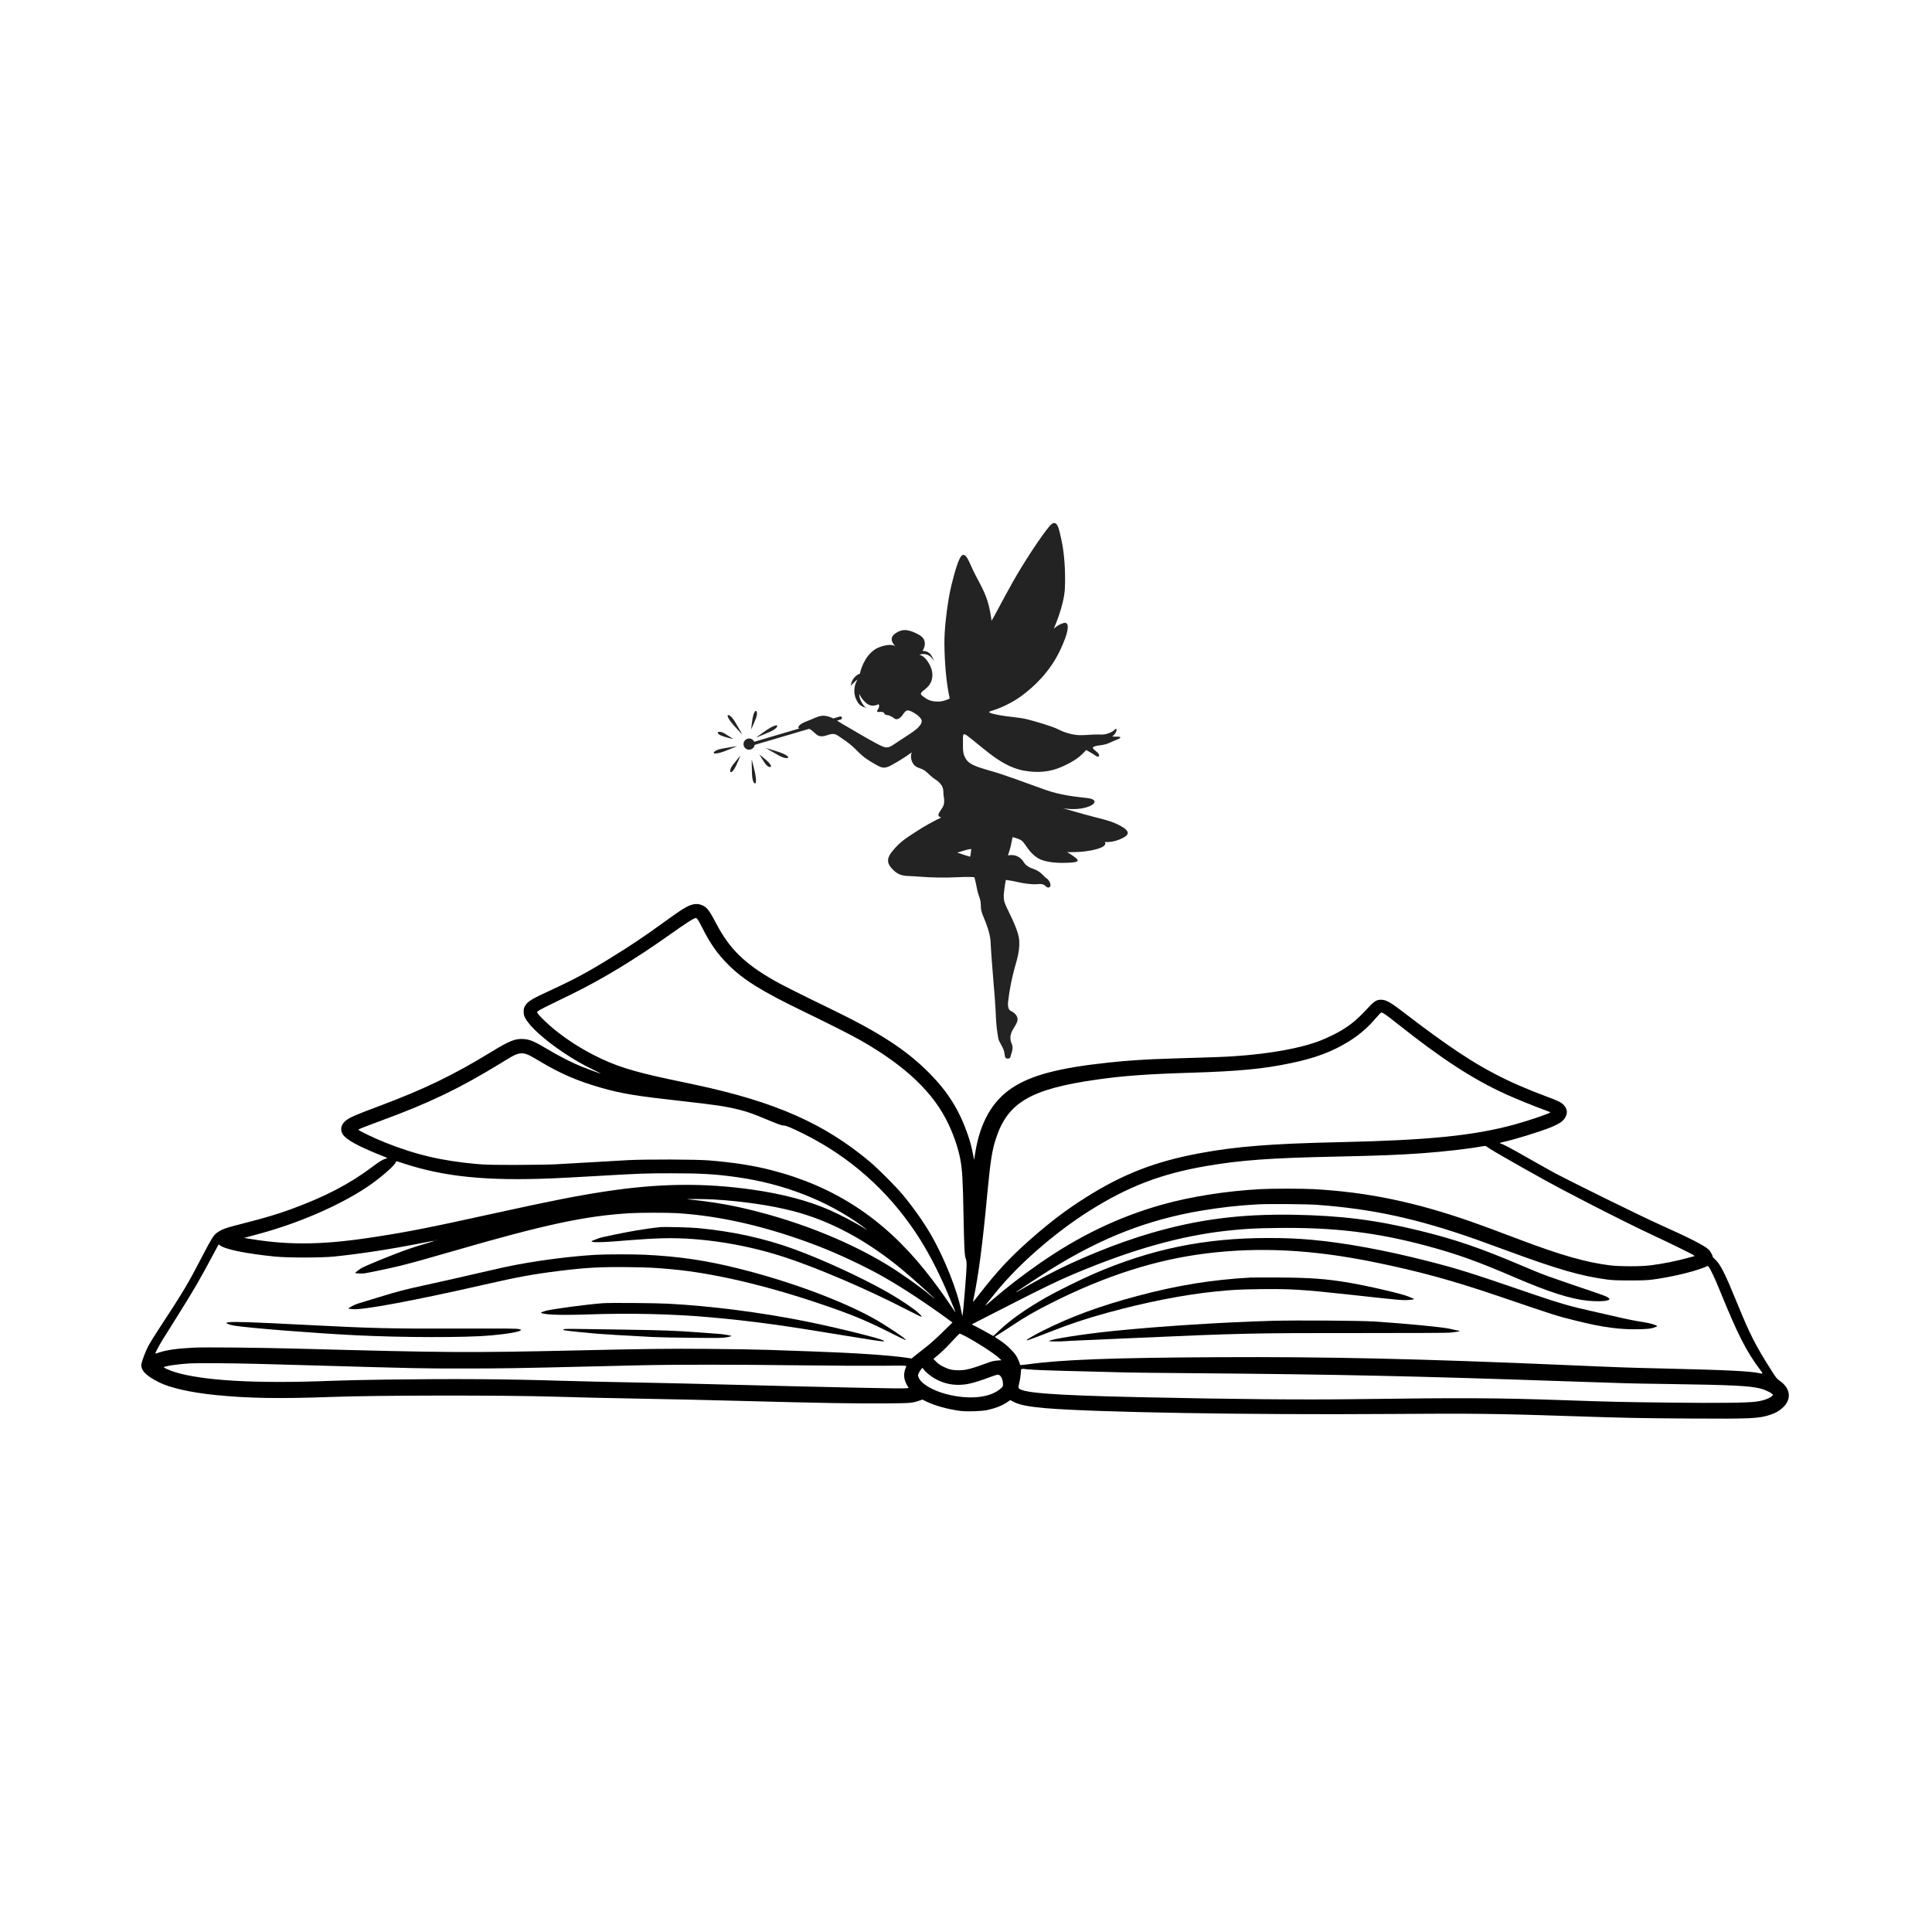 <?xml version="1.0" encoding="UTF-8" standalone="no"?>
<svg xmlns="http://www.w3.org/2000/svg" xmlns:xlink="http://www.w3.org/1999/xlink" width="500" zoomAndPan="magnify" viewBox="0 0 375 375" height="500" preserveAspectRatio="xMidYMid meet" version="1.0"><defs><filter x="0%" y="0%" width="100%" height="100%" id="87e7c55995"><feColorMatrix values="0 0 0 0 1 0 0 0 0 1 0 0 0 0 1 0 0 0 1 0" color-interpolation-filters="sRGB"/></filter><mask id="d65c652b66"><g filter="url(#87e7c55995)"><rect x="-37.5" width="450" fill="#000000" y="-37.5" height="450" fill-opacity="0.86"/></g></mask><clipPath id="6fb6fcf2e7"><path d="M 7 45 L 13 45 L 13 48 L 7 48 Z M 7 45 " clip-rule="nonzero"/></clipPath><clipPath id="77886229a3"><path d="M 0.828 33.871 L 73.73 0.273 L 112.609 84.645 L 39.711 118.238 Z M 0.828 33.871 " clip-rule="nonzero"/></clipPath><clipPath id="52986d8d5a"><path d="M 0.828 33.871 L 73.73 0.273 L 112.609 84.645 L 39.711 118.238 Z M 0.828 33.871 " clip-rule="nonzero"/></clipPath><clipPath id="9e16063b61"><path d="M 0.828 33.871 L 73.73 0.273 L 112.609 84.645 L 39.711 118.238 Z M 0.828 33.871 " clip-rule="nonzero"/></clipPath><clipPath id="0cdd15f869"><path d="M 14 38 L 16 38 L 16 43 L 14 43 Z M 14 38 " clip-rule="nonzero"/></clipPath><clipPath id="bf182ae88e"><path d="M 0.828 33.871 L 73.73 0.273 L 112.609 84.645 L 39.711 118.238 Z M 0.828 33.871 " clip-rule="nonzero"/></clipPath><clipPath id="2a889ec9e5"><path d="M 0.828 33.871 L 73.73 0.273 L 112.609 84.645 L 39.711 118.238 Z M 0.828 33.871 " clip-rule="nonzero"/></clipPath><clipPath id="3d7489924c"><path d="M 0.828 33.871 L 73.73 0.273 L 112.609 84.645 L 39.711 118.238 Z M 0.828 33.871 " clip-rule="nonzero"/></clipPath><clipPath id="0b3752aebc"><path d="M 14 48 L 16 48 L 16 54 L 14 54 Z M 14 48 " clip-rule="nonzero"/></clipPath><clipPath id="b0b3863e0c"><path d="M 0.828 33.871 L 73.73 0.273 L 112.609 84.645 L 39.711 118.238 Z M 0.828 33.871 " clip-rule="nonzero"/></clipPath><clipPath id="77b4832bb1"><path d="M 0.828 33.871 L 73.73 0.273 L 112.609 84.645 L 39.711 118.238 Z M 0.828 33.871 " clip-rule="nonzero"/></clipPath><clipPath id="66919c38cd"><path d="M 0.828 33.871 L 73.73 0.273 L 112.609 84.645 L 39.711 118.238 Z M 0.828 33.871 " clip-rule="nonzero"/></clipPath><clipPath id="203889b5a3"><path d="M 15 41 L 20 41 L 20 45 L 15 45 Z M 15 41 " clip-rule="nonzero"/></clipPath><clipPath id="edbe697765"><path d="M 0.828 33.871 L 73.73 0.273 L 112.609 84.645 L 39.711 118.238 Z M 0.828 33.871 " clip-rule="nonzero"/></clipPath><clipPath id="d26196ae13"><path d="M 0.828 33.871 L 73.73 0.273 L 112.609 84.645 L 39.711 118.238 Z M 0.828 33.871 " clip-rule="nonzero"/></clipPath><clipPath id="8c3ec4301b"><path d="M 0.828 33.871 L 73.73 0.273 L 112.609 84.645 L 39.711 118.238 Z M 0.828 33.871 " clip-rule="nonzero"/></clipPath><clipPath id="fcb7612bf2"><path d="M 10 39 L 14 39 L 14 44 L 10 44 Z M 10 39 " clip-rule="nonzero"/></clipPath><clipPath id="eaebb879de"><path d="M 0.828 33.871 L 73.73 0.273 L 112.609 84.645 L 39.711 118.238 Z M 0.828 33.871 " clip-rule="nonzero"/></clipPath><clipPath id="02a2911278"><path d="M 0.828 33.871 L 73.73 0.273 L 112.609 84.645 L 39.711 118.238 Z M 0.828 33.871 " clip-rule="nonzero"/></clipPath><clipPath id="6578f45751"><path d="M 0.828 33.871 L 73.73 0.273 L 112.609 84.645 L 39.711 118.238 Z M 0.828 33.871 " clip-rule="nonzero"/></clipPath><clipPath id="e5947f57ea"><path d="M 17 46 L 22 46 L 22 49 L 17 49 Z M 17 46 " clip-rule="nonzero"/></clipPath><clipPath id="c021e2dabd"><path d="M 0.828 33.871 L 73.73 0.273 L 112.609 84.645 L 39.711 118.238 Z M 0.828 33.871 " clip-rule="nonzero"/></clipPath><clipPath id="72ddaacecb"><path d="M 0.828 33.871 L 73.73 0.273 L 112.609 84.645 L 39.711 118.238 Z M 0.828 33.871 " clip-rule="nonzero"/></clipPath><clipPath id="3afc0354a5"><path d="M 0.828 33.871 L 73.73 0.273 L 112.609 84.645 L 39.711 118.238 Z M 0.828 33.871 " clip-rule="nonzero"/></clipPath><clipPath id="392d227687"><path d="M 10 47 L 13 47 L 13 51 L 10 51 Z M 10 47 " clip-rule="nonzero"/></clipPath><clipPath id="e198152a2a"><path d="M 0.828 33.871 L 73.73 0.273 L 112.609 84.645 L 39.711 118.238 Z M 0.828 33.871 " clip-rule="nonzero"/></clipPath><clipPath id="ffdc00a7a6"><path d="M 0.828 33.871 L 73.73 0.273 L 112.609 84.645 L 39.711 118.238 Z M 0.828 33.871 " clip-rule="nonzero"/></clipPath><clipPath id="439cd5736c"><path d="M 0.828 33.871 L 73.73 0.273 L 112.609 84.645 L 39.711 118.238 Z M 0.828 33.871 " clip-rule="nonzero"/></clipPath><clipPath id="2563e226ba"><path d="M 8 43 L 12 43 L 12 45 L 8 45 Z M 8 43 " clip-rule="nonzero"/></clipPath><clipPath id="c6ee9c29b3"><path d="M 0.828 33.871 L 73.73 0.273 L 112.609 84.645 L 39.711 118.238 Z M 0.828 33.871 " clip-rule="nonzero"/></clipPath><clipPath id="9c95cd1230"><path d="M 0.828 33.871 L 73.73 0.273 L 112.609 84.645 L 39.711 118.238 Z M 0.828 33.871 " clip-rule="nonzero"/></clipPath><clipPath id="35677d9848"><path d="M 0.828 33.871 L 73.73 0.273 L 112.609 84.645 L 39.711 118.238 Z M 0.828 33.871 " clip-rule="nonzero"/></clipPath><clipPath id="874f282b3c"><path d="M 16 47 L 19 47 L 19 50 L 16 50 Z M 16 47 " clip-rule="nonzero"/></clipPath><clipPath id="0001ca53a6"><path d="M 0.828 33.871 L 73.73 0.273 L 112.609 84.645 L 39.711 118.238 Z M 0.828 33.871 " clip-rule="nonzero"/></clipPath><clipPath id="732422f81a"><path d="M 0.828 33.871 L 73.73 0.273 L 112.609 84.645 L 39.711 118.238 Z M 0.828 33.871 " clip-rule="nonzero"/></clipPath><clipPath id="101f1ae5e0"><path d="M 0.828 33.871 L 73.73 0.273 L 112.609 84.645 L 39.711 118.238 Z M 0.828 33.871 " clip-rule="nonzero"/></clipPath><clipPath id="90e7332002"><path d="M 13 2 L 88 2 L 88 107 L 13 107 Z M 13 2 " clip-rule="nonzero"/></clipPath><clipPath id="0c8058f6e5"><path d="M 0.828 33.871 L 73.73 0.273 L 112.609 84.645 L 39.711 118.238 Z M 0.828 33.871 " clip-rule="nonzero"/></clipPath><clipPath id="c4830ad63b"><path d="M 0.828 33.871 L 73.73 0.273 L 112.609 84.645 L 39.711 118.238 Z M 0.828 33.871 " clip-rule="nonzero"/></clipPath><clipPath id="a932a51f54"><path d="M 0.828 33.871 L 73.73 0.273 L 112.609 84.645 L 39.711 118.238 Z M 0.828 33.871 " clip-rule="nonzero"/></clipPath><clipPath id="974d3bbc45"><rect x="0" width="113" y="0" height="119"/></clipPath><clipPath id="8a2a53bdec"><path d="M 27.027 175.301 L 348 175.301 L 348 275.41 L 27.027 275.41 Z M 27.027 175.301 " clip-rule="nonzero"/></clipPath></defs><g mask="url(#d65c652b66)"><g transform="matrix(1, 0, 0, 1, 131, 99)"><g clip-path="url(#974d3bbc45)"><g clip-path="url(#6fb6fcf2e7)"><g clip-path="url(#77886229a3)"><g clip-path="url(#52986d8d5a)"><g clip-path="url(#9e16063b61)"><path fill="#000000" d="M 9.164 46.305 C 7.461 46.629 7.074 47.383 8.086 47.242 C 9.098 47.102 10.023 46.672 12.07 45.828 C 12.07 45.828 10.863 45.984 9.164 46.305 Z M 9.164 46.305 " fill-opacity="1" fill-rule="nonzero"/></g></g></g></g><g clip-path="url(#0cdd15f869)"><g clip-path="url(#bf182ae88e)"><g clip-path="url(#2a889ec9e5)"><g clip-path="url(#3d7489924c)"><path fill="#000000" d="M 15.414 39.285 C 15.074 40.004 15.012 40.824 14.789 42.586 C 14.789 42.586 15.207 41.734 15.707 40.484 C 16.207 39.23 15.758 38.566 15.414 39.285 Z M 15.414 39.285 " fill-opacity="1" fill-rule="nonzero"/></g></g></g></g><g clip-path="url(#0b3752aebc)"><g clip-path="url(#b0b3863e0c)"><g clip-path="url(#77b4832bb1)"><g clip-path="url(#66919c38cd)"><path fill="#000000" d="M 15.734 52.543 C 15.742 51.52 15.449 50.543 14.906 48.398 C 14.906 48.398 14.891 49.613 14.965 51.344 C 15.039 53.074 15.73 53.566 15.734 52.543 Z M 15.734 52.543 " fill-opacity="1" fill-rule="nonzero"/></g></g></g></g><g clip-path="url(#203889b5a3)"><g clip-path="url(#edbe697765)"><g clip-path="url(#d26196ae13)"><g clip-path="url(#8c3ec4301b)"><path fill="#000000" d="M 18.461 43.039 C 20.043 42.34 20.25 41.52 19.297 41.883 C 18.34 42.25 17.539 42.879 15.734 44.164 C 15.734 44.164 16.879 43.738 18.461 43.039 Z M 18.461 43.039 " fill-opacity="1" fill-rule="nonzero"/></g></g></g></g><g clip-path="url(#fcb7612bf2)"><g clip-path="url(#eaebb879de)"><g clip-path="url(#02a2911278)"><g clip-path="url(#6578f45751)"><path fill="#000000" d="M 13.098 43.605 C 13.098 43.605 12.527 42.527 11.633 41.051 C 10.734 39.574 9.891 39.473 10.375 40.371 C 10.863 41.27 11.59 41.984 13.098 43.605 Z M 13.098 43.605 " fill-opacity="1" fill-rule="nonzero"/></g></g></g></g><g clip-path="url(#e5947f57ea)"><g clip-path="url(#c021e2dabd)"><g clip-path="url(#72ddaacecb)"><g clip-path="url(#3afc0354a5)"><path fill="#000000" d="M 17.648 46.188 C 17.648 46.188 18.684 46.832 20.203 47.66 C 21.723 48.484 22.5 48.145 21.629 47.613 C 20.758 47.082 19.77 46.832 17.648 46.188 Z M 17.648 46.188 " fill-opacity="1" fill-rule="nonzero"/></g></g></g></g><g clip-path="url(#392d227687)"><g clip-path="url(#e198152a2a)"><g clip-path="url(#ffdc00a7a6)"><g clip-path="url(#439cd5736c)"><path fill="#000000" d="M 11.215 50.672 C 11.738 50.074 12.02 49.301 12.719 47.668 C 12.68 47.711 12.059 48.402 11.262 49.441 C 10.438 50.508 10.691 51.27 11.215 50.672 Z M 11.215 50.672 " fill-opacity="1" fill-rule="nonzero"/></g></g></g></g><g clip-path="url(#2563e226ba)"><g clip-path="url(#c6ee9c29b3)"><g clip-path="url(#9c95cd1230)"><g clip-path="url(#35677d9848)"><path fill="#000000" d="M 11.328 44.465 C 11.289 44.434 10.633 43.961 9.652 43.371 C 8.645 42.762 7.945 43.113 8.512 43.512 C 9.074 43.914 9.801 44.059 11.328 44.465 Z M 11.328 44.465 " fill-opacity="1" fill-rule="nonzero"/></g></g></g></g><g clip-path="url(#874f282b3c)"><g clip-path="url(#0001ca53a6)"><g clip-path="url(#732422f81a)"><g clip-path="url(#101f1ae5e0)"><path fill="#000000" d="M 16.395 47.43 C 16.395 47.43 16.797 48.152 17.465 49.125 C 18.133 50.098 18.914 50.07 18.566 49.469 C 18.215 48.871 17.617 48.438 16.395 47.43 Z M 16.395 47.43 " fill-opacity="1" fill-rule="nonzero"/></g></g></g></g><g clip-path="url(#90e7332002)"><g clip-path="url(#0c8058f6e5)"><g clip-path="url(#c4830ad63b)"><g clip-path="url(#a932a51f54)"><path fill="#000000" d="M 72.645 3.203 C 71.082 5.082 67.789 10.035 65.562 13.996 C 63.332 17.957 62.121 20.434 61.457 21.5 C 61.445 21.422 61.172 18.844 60.383 16.82 C 59.578 14.762 58.766 13.547 57.938 11.828 C 57.105 10.105 56.656 8.578 55.887 8.715 C 55.117 8.852 54.207 12.457 53.672 14.59 C 53.504 15.242 53.309 16.207 53.117 17.336 C 52.688 19.902 52.281 23.336 52.309 26.008 C 52.348 29.867 52.707 33.789 53.34 36.578 C 53.34 36.578 52.219 37.18 51.129 37.176 C 50.039 37.168 49.309 36.996 48.516 36.422 C 47.719 35.852 47.359 35.699 48.344 34.957 C 49.328 34.211 49.934 33.426 49.977 32.105 C 50.02 30.781 49.199 29.422 48.562 28.773 C 47.926 28.125 47.426 28.09 47.426 28.09 C 47.426 28.09 49.293 27.324 50.25 29.348 C 50.25 29.348 49.848 27.215 48.055 27.363 C 48.246 27.066 48.379 26.742 48.457 26.398 C 48.461 26.375 48.465 26.352 48.473 26.328 C 48.598 25.656 48.469 24.793 47.344 24.191 C 47.152 24.09 46.973 24 46.801 23.918 C 46.801 23.914 46.797 23.918 46.797 23.914 C 46.27 23.645 45.715 23.449 45.133 23.336 C 44.863 23.289 44.594 23.281 44.32 23.309 C 43.879 23.371 43.465 23.52 43.086 23.754 C 42.445 24.125 42.07 24.566 42.07 25.082 C 42.07 25.086 42.07 25.086 42.07 25.086 C 42.07 25.496 42.301 25.949 42.816 26.445 C 42.766 26.402 41.93 25.754 39.633 26.637 C 37.266 27.547 36.113 30.539 35.914 31.754 C 35.914 31.754 34.355 32.219 34.145 34.125 C 34.168 34.098 34.531 33.676 34.91 33.324 C 34.914 33.32 34.918 33.312 34.922 33.309 C 35.078 33.16 35.25 33.027 35.434 32.914 C 35.039 33.562 34.836 34.266 34.824 35.023 C 34.816 35.781 35 36.488 35.383 37.145 C 35.699 37.723 36.176 38.105 36.809 38.293 C 37.684 38.543 36.941 38.27 36.941 38.27 C 36.941 38.27 35.723 37.02 35.789 35.695 C 36.066 36.293 36.445 36.824 36.922 37.281 C 37.02 37.383 37.129 37.477 37.246 37.562 C 37.246 37.566 37.25 37.566 37.254 37.57 C 37.961 38.086 38.762 38.074 39.551 37.68 C 39.734 38.082 39.605 38.406 39.336 38.816 C 38.953 39.406 39.711 39.105 40.246 39.195 C 40.781 39.285 40.504 39.727 41.16 39.789 C 41.816 39.848 41.664 39.992 42.043 40.082 C 42.422 40.172 42.711 40.91 43.492 40.453 C 44.273 39.996 44.438 39.098 45.051 38.914 C 45.418 38.801 46.203 39.191 46.852 39.656 C 47.227 39.902 47.539 40.207 47.797 40.57 C 47.898 40.762 47.93 40.965 47.879 41.18 C 47.879 41.184 47.879 41.184 47.879 41.188 C 47.844 41.324 47.793 41.449 47.723 41.57 C 47.438 42.004 47.086 42.375 46.668 42.684 C 45.684 43.477 43.652 44.676 42.727 45.344 C 41.805 46.008 41.242 46.195 40.59 45.992 C 39.938 45.785 38.414 44.941 37.336 44.328 C 36.258 43.715 33.77 42.266 32.57 41.551 C 32.156 41.305 31.805 41.074 31.465 40.867 L 32.191 40.652 C 32.207 40.648 32.223 40.645 32.234 40.637 C 32.309 40.605 32.363 40.555 32.395 40.48 C 32.426 40.406 32.43 40.328 32.402 40.254 C 32.371 40.176 32.32 40.121 32.246 40.086 C 32.176 40.051 32.098 40.047 32.023 40.074 L 30.734 40.453 C 30.305 40.234 29.855 40.078 29.383 39.977 C 29.07 39.91 28.758 39.902 28.445 39.949 L 28.445 39.945 C 27.543 40.074 26.684 40.605 25.613 40.988 C 24.184 41.504 23.617 42.234 24.156 42.387 C 24.16 42.387 24.168 42.391 24.172 42.391 L 15.395 44.977 L 15.395 44.973 C 15.32 44.812 15.215 44.68 15.078 44.57 C 14.938 44.461 14.781 44.391 14.609 44.359 C 14.438 44.324 14.266 44.336 14.098 44.383 C 13.93 44.434 13.781 44.52 13.652 44.641 C 13.527 44.762 13.434 44.906 13.375 45.074 C 13.32 45.242 13.305 45.41 13.328 45.586 C 13.355 45.758 13.418 45.918 13.52 46.062 C 13.621 46.203 13.754 46.316 13.91 46.398 C 14.066 46.477 14.23 46.516 14.406 46.516 C 14.586 46.516 14.75 46.477 14.906 46.395 C 15.062 46.312 15.191 46.203 15.293 46.059 C 15.395 45.914 15.457 45.754 15.484 45.582 L 26.035 42.469 L 26.039 42.469 C 26.527 42.641 26.953 43.133 27.469 43.559 C 28.113 44.094 28.859 43.949 29.766 43.641 C 30.676 43.332 31.133 43.414 31.859 43.938 C 32.508 44.398 33.52 44.973 34.785 46.16 C 34.797 46.172 34.809 46.18 34.82 46.191 C 34.969 46.332 35.121 46.48 35.277 46.641 C 36.773 48.16 37.684 48.645 38.828 49.312 C 39.195 49.547 39.582 49.742 39.988 49.895 C 40.004 49.902 40.02 49.906 40.039 49.91 C 40.551 50.066 41.035 50.02 41.742 49.672 C 43.211 48.891 44.617 48.016 45.961 47.039 C 45.863 47.309 45.82 47.582 45.828 47.867 C 45.836 48.266 45.926 48.645 46.105 49 C 46.629 50.062 47.535 50.012 48.258 50.426 C 48.344 50.477 48.43 50.531 48.512 50.594 L 48.516 50.594 C 48.52 50.594 48.523 50.598 48.527 50.602 C 48.531 50.605 48.539 50.609 48.547 50.613 C 49.125 51.043 49.613 51.676 50.535 52.273 C 51.598 52.965 52.113 53.719 52.105 54.688 C 52.094 55.66 52.316 55.773 52.258 56.695 C 52.195 57.613 51.777 57.906 51.289 58.734 C 50.801 59.562 51.719 59.668 51.719 59.668 C 50.082 60.445 48.5 61.324 46.977 62.312 C 44.312 64.023 43.629 64.531 42.285 66.117 C 41.117 67.492 41.102 68.445 42.039 69.512 C 42.043 69.516 42.047 69.52 42.051 69.52 C 42.203 69.691 42.363 69.855 42.535 70.008 C 43.945 71.289 45.133 70.934 47.207 71.141 C 49.766 71.348 52.328 71.391 54.891 71.266 C 57.152 71.141 58.129 71.273 58.129 71.273 C 58.129 71.273 58.18 71.461 58.254 71.758 C 58.367 72.219 58.535 72.945 58.652 73.613 C 58.844 74.707 59.387 75.57 59.371 76.59 C 59.359 77.609 59.559 78.195 59.941 79.082 C 60.324 79.965 61.195 82.172 61.266 83.734 C 61.332 85.297 61.621 89.121 61.852 91.816 C 62.047 94.141 62.172 95.602 62.258 97.359 C 62.27 97.637 62.285 97.926 62.297 98.227 C 62.352 99.676 62.512 101.117 62.766 102.547 C 62.871 103.199 63.648 104.145 63.875 105.004 C 64.102 105.863 63.918 106.461 64.574 106.473 C 65.23 106.48 65.094 106.086 65.289 105.562 C 65.48 105.039 65.691 104.289 65.379 103.613 C 65.066 102.938 64.914 101.871 65.68 100.699 C 66.445 99.527 66.676 98.934 66.391 98.316 C 66.105 97.699 65.559 97.398 65.152 97.199 C 64.746 97 64.59 96.297 64.656 95.547 C 64.914 93.285 65.344 91.059 65.945 88.867 C 66.691 86.301 67.211 84.277 66.551 82.117 C 65.895 79.957 64.43 77.383 64.027 76.27 C 63.621 75.152 63.945 73.734 64.043 72.926 C 64.082 72.543 64.148 72.16 64.242 71.785 C 65.016 71.887 65.781 72.031 66.539 72.211 C 67.723 72.5 69.473 72.688 70.152 72.629 C 70.832 72.57 71.438 72.473 71.953 72.996 C 72.465 73.52 72.863 73.211 72.898 72.848 C 72.93 72.488 72.637 71.809 72.117 71.469 C 71.598 71.133 71.52 70.84 71.016 70.457 C 70.555 70.078 70.039 69.797 69.469 69.613 C 68.879 69.434 68.031 68.969 67.691 68.312 C 67.539 68.055 67.352 67.832 67.129 67.637 C 66.902 67.441 66.652 67.285 66.379 67.172 C 66.105 67.055 65.816 66.988 65.52 66.965 C 65.223 66.941 64.93 66.969 64.645 67.039 C 64.645 67.039 65.055 65.816 65.203 65.113 C 65.352 64.41 65.543 63.492 65.543 63.492 C 66.016 63.586 66.469 63.734 66.906 63.934 L 66.922 63.938 C 67.141 64.039 67.336 64.172 67.508 64.34 C 68.07 64.93 68.805 66.52 70.371 67.512 C 71.938 68.504 74.723 68.523 76.098 68.469 C 77.473 68.414 78.762 68.336 77.883 67.602 C 77.328 67.137 76.73 66.734 76.094 66.395 C 76.094 66.395 77.574 66.422 78.641 66.344 C 79.711 66.27 81.492 66.031 82.703 65.523 C 83.535 65.172 83.609 64.773 83.512 64.562 C 83.488 64.512 83.453 64.469 83.406 64.438 C 84.398 64.496 85.355 64.332 86.277 63.949 C 87.984 63.258 88.715 62.535 86.574 61.348 C 84.434 60.16 82.984 60.059 79.156 58.973 C 75.805 58.027 75.383 57.906 75.332 57.891 C 75.469 57.914 77.711 58.297 79.703 57.754 C 81.762 57.191 82.148 56.145 80.055 55.902 C 77.965 55.656 74.953 55.406 71.715 54.242 C 68.473 53.078 63.918 51.363 61.312 50.633 C 60.988 50.543 60.68 50.457 60.391 50.371 L 60.383 50.367 C 58.324 49.766 57.035 49.25 56.48 48.32 C 55.848 47.262 55.91 46.559 55.914 45.203 C 55.918 43.848 55.766 43.098 56.684 43.762 C 57.605 44.426 59.355 45.938 61.09 47.273 C 62.828 48.605 65.121 50.121 67.797 50.59 C 70.477 51.059 72.809 50.855 75.121 49.824 C 77.438 48.793 78.684 47.895 79.816 46.574 C 79.816 46.574 80.922 47.172 81.664 47.68 C 82.406 48.188 82.543 47.582 82.043 47.086 C 81.797 46.844 81.457 46.617 81.27 46.414 C 81.074 46.203 81.043 46.02 81.449 45.875 C 81.992 45.688 82.641 45.68 83.348 45.523 C 83.699 45.449 84.039 45.336 84.359 45.18 C 85.465 44.645 86.363 44.414 86.449 44.18 C 86.531 43.949 85.957 43.984 85.5 43.98 C 85.039 43.977 84.887 43.961 84.887 43.961 C 85.145 43.762 85.363 43.52 85.531 43.238 C 85.77 42.816 85.805 42.363 85.535 42.488 C 85.266 42.613 85.359 42.812 84.5 43.199 C 83.641 43.582 83.07 43.613 82.18 43.566 C 81.289 43.52 79.98 43.711 78.598 43.695 C 77.215 43.68 75.57 43.172 74.383 42.559 C 73.195 41.949 69.898 41.004 68.383 40.617 C 66.863 40.234 64.527 40.113 62.98 39.812 C 61.43 39.512 60.488 39.277 61.312 39.023 C 63.441 38.375 65.414 37.406 67.23 36.113 C 69.676 34.316 72.766 31.43 74.75 27.254 C 75.137 26.453 75.484 25.633 75.785 24.797 C 76.594 22.516 76.277 21.719 75.477 21.922 C 74.465 22.176 73.574 22.992 73.531 23.035 C 73.582 22.922 75.523 18.598 75.691 15.23 C 75.855 11.824 75.547 8.164 75.043 5.895 C 74.543 3.629 74.203 1.324 72.645 3.203 Z M 57.414 66.75 C 57.395 66.934 57.359 67.113 57.301 67.289 C 56.402 67.066 55.031 66.523 54.797 66.504 C 54.797 66.504 55.844 66.168 56.535 65.977 C 56.855 65.875 57.184 65.812 57.52 65.793 C 57.52 65.793 57.438 66.484 57.414 66.75 Z M 65.211 68.176 L 65.203 68.168 L 65.195 68.164 C 65.199 68.168 65.207 68.172 65.211 68.176 Z M 65.211 68.176 " fill-opacity="1" fill-rule="nonzero"/></g></g></g></g></g></g></g><g clip-path="url(#8a2a53bdec)"><path fill="#000000" d="M 134.48 175.555 C 133.395 175.82 132.402 176.441 128.688 179.129 C 124.777 181.961 122.68 183.367 118.5 185.949 C 114.234 188.602 111.48 190.082 107.234 192.039 C 103.168 193.91 102.445 194.348 101.91 195.25 C 101.684 195.641 101.645 195.812 101.645 196.371 C 101.656 196.914 101.703 197.133 101.922 197.559 C 102.789 199.234 105.645 201.816 109.367 204.305 C 111.492 205.723 113.055 206.613 115.168 207.641 C 116.004 208.051 116.664 208.391 116.625 208.391 C 116.512 208.391 114.234 207.566 112.977 207.062 C 111.023 206.273 108.664 205.074 106.254 203.641 C 103.691 202.109 102.836 201.75 101.598 201.676 C 100.008 201.57 98.863 202.027 95.457 204.117 C 87.914 208.734 82.324 211.422 73.363 214.777 C 68.906 216.438 67.793 216.934 67.039 217.578 C 66.191 218.301 65.992 219.289 66.516 220.133 C 67.172 221.207 69.449 222.461 73.965 224.258 C 75.23 224.762 75.305 224.809 75.012 224.867 C 74.41 224.98 73.746 225.371 72.363 226.414 C 67.926 229.77 63.051 232.316 56.422 234.727 C 53.758 235.695 51.328 236.418 47.367 237.426 C 43.711 238.348 43.043 238.586 42.074 239.309 C 41.453 239.762 40.977 240.531 39.367 243.641 C 36.445 249.273 35.711 250.5 30.75 258.082 C 29.941 259.309 29.082 260.695 28.836 261.168 C 28.266 262.234 27.523 264.199 27.445 264.809 C 27.312 265.977 28.332 267.031 30.844 268.293 C 32.996 269.379 36.93 270.27 41.75 270.766 C 48.109 271.41 54.223 271.516 64.363 271.145 C 73.258 270.812 97.777 270.785 107.836 271.098 C 112.492 271.238 118.223 271.375 124.215 271.477 C 130.945 271.602 136.66 271.727 143.449 271.906 C 159.086 272.324 166.609 272.457 171.922 272.398 C 176.863 272.352 176.996 272.344 178.453 271.859 L 179.043 271.66 L 179.863 272.059 C 181.531 272.863 184.129 273.578 186.473 273.863 C 187.832 274.023 190.625 273.918 191.727 273.672 C 193.375 273.293 194.641 272.77 195.621 272.078 L 196.078 271.754 L 196.738 272.094 C 197.898 272.703 199.621 273.035 203.012 273.332 C 212.562 274.129 242.531 274.641 269.289 274.453 C 286.297 274.328 290.496 274.387 305.855 274.898 C 315.121 275.211 318.168 275.277 328.09 275.336 C 339.918 275.41 341.402 275.344 343.613 274.605 C 344.688 274.242 345.328 273.883 346.039 273.215 C 347.82 271.574 347.555 269.434 345.375 267.961 C 344.906 267.648 344.719 267.402 343.852 266.043 C 340.738 261.133 339.68 259.059 337.281 253.188 C 334.777 247.051 333.945 245.406 332.871 244.418 C 332.625 244.199 332.422 243.965 332.422 243.895 C 332.422 243.641 331.945 242.812 331.652 242.539 C 330.785 241.73 327.93 240.277 321.949 237.598 C 318.672 236.133 305.504 229.656 301.809 227.699 C 300.969 227.25 298.676 225.969 296.715 224.848 C 293.438 222.965 291.562 221.977 291.305 221.977 C 291.246 221.977 291.18 221.941 291.145 221.891 C 291.113 221.844 291.344 221.75 291.637 221.691 C 293.754 221.254 298.781 219.707 300.922 218.844 C 302.762 218.102 303.523 217.559 303.914 216.703 C 304.285 215.926 304.172 215.223 303.562 214.527 C 303.094 213.996 302.477 213.684 300.238 212.855 C 292.484 209.969 287.344 207.27 280.602 202.531 C 278.41 201 275.395 198.766 273.078 196.98 C 269.918 194.531 269.078 194.047 268.023 194.047 C 267.215 194.047 266.672 194.379 265.652 195.5 C 263.203 198.195 261.539 199.488 258.633 200.934 C 257.977 201.266 256.938 201.723 256.328 201.961 C 252.539 203.449 246.559 204.543 239.578 205.008 C 237.645 205.141 235.711 205.219 227.867 205.445 C 222.449 205.609 219.133 205.816 215.012 206.262 C 205.555 207.281 200.195 208.688 196.48 211.137 C 192.594 213.703 190.223 217.883 189.289 223.773 L 189.07 225.141 L 188.863 224.059 C 188.578 222.578 188.328 221.645 187.871 220.305 C 186.234 215.555 184.07 212.059 180.539 208.449 C 176.082 203.898 170.809 200.449 161.113 195.766 C 155.59 193.094 151.773 191.176 150.324 190.348 C 144.594 187.09 141.648 184.223 139.117 179.441 C 138.098 177.512 137.699 176.859 137.277 176.402 C 136.574 175.633 135.48 175.301 134.48 175.555 Z M 135.43 178.484 C 135.566 178.652 135.945 179.355 136.289 180.039 C 137.832 183.129 139.277 185.18 141.355 187.25 C 144.305 190.195 147.887 192.422 155.992 196.336 C 160.789 198.652 165.305 200.934 167.027 201.922 C 175.777 206.898 181.227 212.086 184.109 218.207 C 185.168 220.457 185.984 222.879 186.387 224.969 C 186.777 227.023 186.891 228.969 187.016 235.754 C 187.137 242.109 187.215 243.707 187.453 244.305 C 187.586 244.629 187.625 244.98 187.613 245.777 C 187.605 246.758 186.996 254.34 186.852 255.184 C 186.797 255.535 186.785 255.508 186.625 254.66 C 185.902 250.66 183.328 244.191 180.633 239.555 C 179.188 237.074 177.215 234.293 175.148 231.812 C 173.91 230.32 170.445 226.852 168.914 225.559 C 160.055 218.102 150.543 213.891 135.117 210.586 C 133.887 210.32 131.555 209.824 129.926 209.484 C 122.641 207.934 119.27 206.852 115.168 204.742 C 112.445 203.336 110.043 201.777 107.645 199.859 C 106.387 198.852 104.578 197.094 104.359 196.676 C 104.141 196.25 103.73 196.488 110.93 192.98 C 116.73 190.16 123.262 186.195 129.879 181.504 C 133.316 179.07 134.699 178.188 135.09 178.18 C 135.156 178.18 135.309 178.32 135.43 178.484 Z M 268.859 196.887 C 269.176 197.094 270.242 197.91 271.23 198.699 C 279.812 205.523 285.973 209.531 292.332 212.41 C 294.152 213.238 298.074 214.832 299.887 215.48 C 300.445 215.68 300.902 215.867 300.902 215.906 C 300.902 216.098 296.676 217.531 293.953 218.273 C 286.047 220.43 277.363 221.305 260.148 221.691 C 246.711 221.988 239.988 222.52 232.867 223.84 C 224.211 225.445 217.867 227.914 210.641 232.496 C 206.918 234.852 203.773 237.234 199.977 240.59 C 196.109 244 193.641 246.633 190.223 251.023 C 189.48 251.973 188.863 252.742 188.852 252.73 C 188.844 252.723 188.898 252.41 188.977 252.047 C 189.93 247.535 190.719 241.512 191.633 231.715 C 192.234 225.359 192.559 223.262 193.336 220.914 C 195.621 213.961 200.137 211.348 212.926 209.543 C 218.172 208.801 222.621 208.477 231.531 208.203 C 240.492 207.918 245.121 207.48 250.406 206.387 C 255.234 205.391 258.508 204.172 261.777 202.16 C 263.812 200.895 265.5 199.449 267.062 197.598 C 267.566 197 268.051 196.516 268.137 196.516 C 268.223 196.516 268.547 196.688 268.859 196.887 Z M 102.637 204.789 C 102.969 204.941 103.875 205.457 104.656 205.922 C 108.672 208.344 111.988 209.789 116.586 211.109 C 120.625 212.27 123.414 212.723 132.262 213.711 C 138.926 214.453 140.906 214.746 143.594 215.422 C 145.133 215.812 146.23 216.203 149.113 217.406 C 151.078 218.227 151.734 218.461 152.078 218.461 C 152.582 218.461 153.57 218.871 156.086 220.125 C 164.902 224.523 172.246 231.012 177.75 239.27 C 179.891 242.48 181.863 246.207 183.777 250.625 C 184.738 252.855 185.547 254.852 185.453 254.746 C 185.426 254.719 184.91 253.969 184.32 253.082 C 182.938 251.023 181.234 248.695 179.586 246.641 C 171.426 236.457 161.922 230.254 149.688 227.117 C 146.125 226.207 142.457 225.637 137.641 225.238 C 135.117 225.027 125.25 225 121.832 225.188 C 120.633 225.254 117.48 225.438 114.836 225.59 C 112.188 225.738 109.062 225.922 107.883 225.988 C 106.625 226.055 103.434 226.102 100.168 226.109 C 95.598 226.109 94.246 226.082 92.648 225.941 C 85.84 225.34 80.801 224.172 74.746 221.758 C 72.746 220.969 69.555 219.43 69.574 219.281 C 69.594 219.164 70.574 218.777 73.793 217.59 C 83.246 214.121 89.02 211.355 96.941 206.52 C 99.609 204.887 99.883 204.734 100.578 204.543 C 101.234 204.363 101.875 204.438 102.637 204.789 Z M 289.285 223.031 C 290.629 223.914 300.285 229.359 303.047 230.793 C 304.465 231.527 306.863 232.77 308.379 233.57 C 312.387 235.648 318.512 238.691 321.09 239.879 C 323.863 241.16 328.395 243.383 328.699 243.621 L 328.93 243.801 L 327.844 244.098 C 325.461 244.762 322.652 245.32 320.328 245.605 C 318.414 245.836 314.434 245.836 312.52 245.605 C 307.969 245.047 303.066 243.66 295.332 240.742 C 288.914 238.32 288.078 238.016 285.602 237.141 C 274.641 233.305 265.348 231.383 255.004 230.812 C 252.738 230.691 246.891 230.691 244.625 230.812 C 237.988 231.176 231.172 232.25 225.617 233.805 C 217.164 236.172 209.375 239.914 201.633 245.332 C 198.262 247.688 195.691 249.672 192.898 252.066 C 191.965 252.867 191.203 253.5 191.203 253.473 C 191.203 253.398 193.375 250.707 194.355 249.578 C 198.727 244.504 205.23 238.965 211.344 235.09 C 218.906 230.309 225.371 227.82 234.246 226.309 C 240.875 225.18 246.453 224.77 259.242 224.496 C 268.023 224.305 271.184 224.184 276.191 223.832 C 280.238 223.535 285.316 222.957 287.621 222.512 C 287.992 222.441 288.336 222.414 288.383 222.441 C 288.438 222.473 288.84 222.738 289.285 223.031 Z M 78.199 225.777 C 86.238 228.43 94.445 229.254 107.312 228.715 C 108.539 228.668 112.102 228.477 115.215 228.297 C 124.414 227.766 125.223 227.734 130.309 227.734 C 136.145 227.734 138.898 227.898 143.117 228.496 C 152.199 229.777 160.656 233.094 167.379 237.996 C 168.168 238.574 168.484 238.844 168.016 238.559 C 166.227 237.426 162.969 235.715 160.922 234.824 C 156.809 233.047 151.848 231.734 146.117 230.918 C 136.648 229.57 127.945 229.672 117.547 231.25 C 111.922 232.105 106.977 233.086 95.645 235.574 C 83.496 238.254 79.324 239.078 72.934 240.066 C 63.023 241.617 56.441 241.738 48.938 240.531 L 47.367 240.277 L 47.797 240.164 C 48.035 240.098 49.117 239.801 50.215 239.508 C 57.891 237.445 65.668 234.082 71.145 230.473 C 73.715 228.77 76.84 226.055 76.84 225.512 C 76.84 225.34 76.934 225.359 78.199 225.777 Z M 138.402 232.809 C 144 233.133 149.543 233.941 153.875 235.051 C 161.191 236.941 168.371 240.801 175.273 246.566 C 176.891 247.914 181.395 251.953 181.395 252.059 C 181.395 252.086 181.023 251.801 180.578 251.422 C 178.539 249.719 174.758 247.051 172.16 245.473 C 164.074 240.57 153.84 236.602 143.305 234.281 C 140.441 233.656 137.23 233.16 133.5 232.781 C 132.707 232.695 136.938 232.723 138.402 232.809 Z M 255.625 233.855 C 266.328 234.641 275.023 236.523 286.438 240.543 C 287.41 240.883 290.133 241.871 292.477 242.738 C 302.324 246.375 306.914 247.695 311.996 248.363 C 313.047 248.496 313.988 248.531 316.379 248.531 C 318.77 248.531 319.711 248.496 320.758 248.363 C 324.223 247.906 328.473 246.918 330.652 246.055 L 331.5 245.711 L 331.68 245.93 C 332.062 246.434 332.852 248.113 333.859 250.586 C 337.27 258.984 338.984 262.355 341.602 265.816 C 342.262 266.68 342.25 266.707 341.516 266.539 C 339.84 266.148 335.316 265.918 323.188 265.633 C 316.18 265.473 314.551 265.418 304.285 264.969 C 275.566 263.734 257.797 263.324 236.484 263.43 C 215.754 263.535 205.984 263.906 199.395 264.828 C 198.688 264.922 198.078 264.98 198.051 264.941 C 198.012 264.902 197.938 264.703 197.871 264.496 C 197.805 264.285 197.594 263.809 197.414 263.449 C 196.938 262.52 195.402 261.008 194.09 260.172 C 193.555 259.828 193.117 259.527 193.109 259.488 C 193.109 259.449 193.375 259.27 193.707 259.07 C 194.031 258.879 195.289 258.062 196.488 257.266 C 199.098 255.543 200.918 254.488 204.059 252.914 C 214.641 247.582 224.438 244.465 234.34 243.262 C 244.637 242.016 254.805 242.559 266.719 244.98 C 275.309 246.727 281.848 248.516 290.715 251.527 C 302.391 255.496 301.953 255.355 305.426 256.23 C 311.16 257.684 314.637 258.137 318.664 257.988 C 319.988 257.93 320.406 257.883 320.977 257.703 C 321.348 257.578 321.664 257.445 321.664 257.418 C 321.664 257.234 320.301 256.828 319.121 256.648 C 317.406 256.391 315.691 256.039 312.711 255.344 C 311.379 255.031 309.664 254.633 308.902 254.473 C 305.094 253.645 302.637 252.941 297.953 251.336 C 285.086 246.926 283.031 246.281 276.953 244.734 C 268.852 242.66 260.965 241.219 254.719 240.656 C 251.684 240.383 249.598 240.297 246.102 240.297 C 233.781 240.297 223.383 242.441 212.203 247.289 C 209.781 248.344 205.031 250.691 203.109 251.793 C 199.062 254.102 196.129 256.172 193.91 258.289 C 193.328 258.859 192.824 259.316 192.793 259.316 C 192.766 259.316 192.406 259.117 191.996 258.879 C 191.586 258.633 190.66 258.129 189.938 257.75 L 188.613 257.055 L 190.699 255.992 C 203.461 249.445 205.84 248.297 211.145 246.168 C 221.629 241.938 230.715 239.562 239.484 238.746 C 242.598 238.461 243.789 238.406 247.863 238.348 C 258.852 238.207 267.176 239.195 276.984 241.836 C 282.848 243.422 286.676 244.789 293.953 247.914 C 300.59 250.773 304.902 252.152 308.18 252.465 C 309.844 252.629 311.539 252.598 312.016 252.398 C 312.246 252.312 312.426 252.211 312.426 252.172 C 312.426 252.133 312.285 251.992 312.102 251.84 C 311.883 251.668 311.016 251.328 309.598 250.852 C 300.066 247.629 299.648 247.477 295.145 245.559 C 287.164 242.176 282.41 240.551 275.43 238.844 C 267.078 236.801 260.234 235.934 251.008 235.781 C 240.758 235.621 232.609 236.668 223.484 239.316 C 216.879 241.234 209.07 244.41 203.012 247.621 C 201.508 248.418 198.309 250.207 197.52 250.691 C 197.348 250.793 197.203 250.852 197.203 250.824 C 197.203 250.746 202.109 247.527 204.156 246.254 C 213.934 240.191 222.84 236.734 233.152 234.992 C 236.902 234.359 240.492 233.957 244.246 233.758 C 246.273 233.656 253.777 233.711 255.625 233.855 Z M 131.336 235.469 C 139.859 235.98 149.078 238.121 158.734 241.836 C 162.703 243.355 168.16 245.93 171.637 247.926 C 175.348 250.043 180.062 253.16 184.156 256.172 L 184.871 256.703 L 182.824 258.699 C 181.434 260.047 180.328 261.027 179.398 261.73 C 178.637 262.309 177.777 262.984 177.484 263.23 L 176.949 263.688 L 176.008 263.543 C 172.637 263.051 165.855 262.594 157.637 262.309 C 155.285 262.234 151.516 262.102 149.258 262.016 C 147.012 261.938 141.648 261.844 137.355 261.816 C 129.738 261.758 125.727 261.805 111.738 262.121 C 90.684 262.586 86.867 262.555 58.176 261.785 C 49.93 261.566 39.883 261.465 37.605 261.578 C 34.379 261.738 32.285 262.035 30.809 262.547 C 30.492 262.652 30.207 262.738 30.16 262.738 C 30.047 262.738 30.723 261.434 31.492 260.16 C 31.855 259.562 33.199 257.406 34.484 255.375 C 37.605 250.406 38.719 248.496 41.559 243.164 C 42.016 242.301 42.406 241.578 42.426 241.559 C 42.445 241.539 42.539 241.586 42.625 241.664 C 43.547 242.473 47.578 243.309 53.32 243.895 C 55.707 244.145 62.449 244.145 64.84 243.895 C 70.004 243.363 75.707 242.492 81.973 241.254 C 83.297 240.988 84.398 240.801 84.418 240.816 C 84.438 240.836 83.742 241.055 82.867 241.312 C 81.98 241.559 80.457 242.043 79.477 242.375 C 76.695 243.316 70.562 245.816 69.984 246.242 C 69.84 246.355 69.543 246.566 69.324 246.727 C 69.117 246.879 68.945 247.043 68.934 247.078 C 68.934 247.156 69.832 247.211 70.527 247.176 C 71.051 247.156 75.523 246.215 77.742 245.672 C 79.906 245.133 82.84 244.324 87.98 242.832 C 105.637 237.703 113.684 235.98 122.309 235.48 C 124.289 235.363 129.461 235.363 131.336 235.469 Z M 84.809 240.75 C 84.781 240.781 84.695 240.789 84.629 240.762 C 84.551 240.734 84.582 240.703 84.688 240.703 C 84.789 240.695 84.848 240.723 84.809 240.75 Z M 187.129 259.23 C 189.09 260.219 192.766 262.555 193.766 263.469 L 194.387 264.02 L 193.574 264.078 C 193.062 264.113 192.52 264.227 192.062 264.398 C 188.441 265.719 187.512 265.969 186.062 265.969 C 184.852 265.969 184.195 265.816 183.109 265.281 C 182.547 265.008 182.129 264.723 181.73 264.324 L 181.168 263.762 L 181.395 263.574 C 182.379 262.805 183.473 261.777 184.453 260.715 C 185.664 259.402 186.215 258.84 186.301 258.84 C 186.328 258.84 186.699 259.012 187.129 259.23 Z M 50.223 264.73 C 52.215 264.789 56.805 264.914 60.414 265.016 C 81.371 265.617 81.789 265.625 89.789 265.625 C 97.359 265.625 100.703 265.566 113.691 265.254 C 116.805 265.18 121.48 265.066 124.07 265.008 C 130.621 264.848 142.641 264.848 155.398 265.008 C 161.344 265.082 168.406 265.121 171.094 265.094 C 175.578 265.047 175.977 265.055 175.91 265.199 C 175.367 266.422 175.359 267.41 175.863 268.496 C 176.035 268.855 176.234 269.227 176.32 269.312 C 176.57 269.578 175.684 269.566 155.305 269.102 C 150.773 268.996 143.965 268.828 140.164 268.723 C 136.363 268.617 130.992 268.496 128.215 268.438 C 117.645 268.227 113.691 268.145 109.215 268.012 C 98.066 267.668 88.465 267.602 75.219 267.773 C 71.316 267.82 66.48 267.934 64.461 268.012 C 49.844 268.598 39.312 268.012 33.844 266.289 C 32.969 266.016 31.797 265.5 31.797 265.387 C 31.797 265.18 34.531 264.77 36.777 264.637 C 38.387 264.551 44.699 264.59 50.223 264.73 Z M 180.473 266.926 C 182.684 268.59 185.32 269.16 188.109 268.578 C 189.051 268.379 190.594 267.895 192.176 267.289 C 192.844 267.031 193.52 266.82 193.672 266.82 C 194.203 266.82 194.66 267.641 194.672 268.617 C 194.68 269.113 194.672 269.141 194.203 269.539 C 192.156 271.344 188.023 271.742 183.605 270.574 C 180.922 269.863 178.758 268.551 178.301 267.355 C 178.148 266.957 178.148 266.918 178.32 266.527 C 178.426 266.301 178.625 265.969 178.777 265.797 L 179.035 265.492 L 179.379 265.918 C 179.566 266.168 180.055 266.613 180.473 266.926 Z M 199.395 265.777 C 200.566 265.91 204.023 266.035 210.965 266.195 C 214.316 266.281 217.793 266.367 218.676 266.395 C 219.57 266.422 225.504 266.488 231.867 266.539 C 259.434 266.766 274.871 267.098 303.902 268.105 C 316.043 268.523 315.922 268.523 323.426 268.629 C 336.375 268.816 339.633 268.98 341.805 269.539 C 342.516 269.73 343.633 270.242 343.926 270.527 L 344.145 270.738 L 343.945 270.957 C 343.516 271.41 342.348 271.84 340.992 272.039 C 339.289 272.293 333.824 272.359 324.188 272.246 C 314.484 272.133 312.996 272.105 303.141 271.762 C 290.402 271.324 283.898 271.297 263.195 271.574 C 252.777 271.715 239.406 271.59 221.199 271.191 C 203.66 270.805 197.68 270.32 197.68 269.266 C 197.68 269.148 197.766 268.715 197.871 268.293 C 197.977 267.875 198.09 267.117 198.129 266.605 C 198.195 265.539 198.07 265.625 199.395 265.777 Z M 199.395 265.777 " fill-opacity="1" fill-rule="nonzero"/></g><path fill="#000000" d="M 242.723 247.973 C 235.246 248.391 228.445 249.492 220.84 251.527 C 213.477 253.492 207.984 255.508 202.488 258.254 C 201.078 258.957 199.297 259.98 199.297 260.086 C 199.297 260.133 199.316 260.172 199.336 260.172 C 199.449 260.172 202.012 259.223 203.633 258.574 C 207.461 257.055 210.668 255.973 214.867 254.824 C 222.332 252.762 229.836 251.289 236.008 250.672 C 239.332 250.34 240.484 250.281 244.578 250.223 C 250.5 250.148 252.816 250.289 262.387 251.336 C 272.004 252.391 272.156 252.398 273.363 252.324 C 274.355 252.266 274.66 252.172 274.27 252.027 C 274.176 252 273.773 251.84 273.383 251.66 C 272.195 251.137 265.234 249.52 261.574 248.922 C 257.273 248.211 254.281 248 248.195 247.961 C 245.531 247.953 243.062 247.953 242.723 247.973 Z M 242.723 247.973 " fill-opacity="1" fill-rule="nonzero"/><path fill="#000000" d="M 246.957 256.371 C 237.473 256.637 225.398 257.406 216.297 258.32 C 210.363 258.918 203.566 259.98 203.66 260.305 C 203.68 260.398 206.117 260.398 206.867 260.312 C 207.078 260.285 208.793 260.199 210.68 260.125 C 212.562 260.039 216.469 259.867 219.344 259.742 C 240.809 258.785 243.16 258.727 263.793 258.746 C 274.441 258.746 281.223 258.719 281.555 258.66 C 281.859 258.613 282.363 258.539 282.695 258.508 C 283.02 258.473 283.289 258.406 283.289 258.367 C 283.289 258.328 283.086 258.262 282.84 258.223 C 282.582 258.188 281.973 258.055 281.477 257.93 C 280.172 257.605 272.82 256.895 266.766 256.504 C 263.965 256.324 251.598 256.246 246.957 256.371 Z M 246.957 256.371 " fill-opacity="1" fill-rule="nonzero"/><path fill="#000000" d="M 128.164 238.188 C 127.117 238.281 125.223 238.539 123.652 238.805 C 121.328 239.195 116.891 240.105 116.309 240.316 C 115.207 240.703 114.883 240.848 114.836 240.934 C 114.73 241.152 116.48 241.168 118.883 240.98 C 125.004 240.496 126.574 240.398 128.879 240.344 C 136.09 240.18 144.648 241.52 152.211 243.992 C 158.648 246.09 168.398 250.273 175.875 254.137 C 178.293 255.383 178.836 255.641 178.91 255.555 C 178.941 255.527 178.664 255.203 178.281 254.852 C 177.484 254.082 174.703 252.219 172.398 250.898 C 167.391 248.039 159.742 244.504 154.113 242.453 C 148.324 240.344 142.105 238.984 135.395 238.367 C 133.898 238.223 129.062 238.109 128.164 238.188 Z M 128.164 238.188 " fill-opacity="1" fill-rule="nonzero"/><path fill="#000000" d="M 115.691 243.555 C 111.293 243.801 105.484 244.516 100.691 245.406 C 98.703 245.777 96.781 246.195 93.113 247.051 C 89.723 247.84 85.266 248.848 82.125 249.531 C 78.609 250.289 77.23 250.652 73.363 251.84 C 71.582 252.391 69.867 252.914 69.555 253 C 68.879 253.188 67.574 253.883 67.66 254.004 C 67.688 254.055 67.734 254.082 67.773 254.055 C 67.812 254.035 68.117 254.055 68.461 254.102 C 70.309 254.328 80.504 252.43 94.027 249.34 C 100.426 247.879 103.484 247.316 108.5 246.691 C 113.684 246.043 116.68 245.883 121.977 245.949 C 125.957 246.004 127.098 246.062 130.309 246.355 C 138.43 247.09 148.59 249.465 159.445 253.152 C 165.324 255.145 168.371 256.41 173.234 258.891 C 174.625 259.602 175.789 260.145 175.816 260.086 C 175.941 259.895 172.074 257.312 169.59 255.914 C 163.293 252.41 153.047 248.617 143.289 246.207 C 136.898 244.617 131.84 243.879 125.223 243.547 C 123.004 243.441 117.738 243.441 115.691 243.555 Z M 115.691 243.555 " fill-opacity="1" fill-rule="nonzero"/><path fill="#000000" d="M 117.07 252.949 C 114.055 253.16 106.957 254.109 105.883 254.441 C 104.988 254.727 104.969 254.738 105.043 254.812 C 105.434 255.191 108.891 255.316 114.309 255.125 C 122.441 254.84 130.926 255.051 138.117 255.707 C 146.152 256.445 151.781 257.215 163.543 259.164 C 168.102 259.926 171.008 260.363 171.484 260.363 C 171.539 260.363 171.59 260.324 171.59 260.277 C 171.59 259.953 162.531 257.703 156.113 256.418 C 147.516 254.707 137.938 253.484 129.688 253.047 C 127.164 252.914 118.594 252.848 117.07 252.949 Z M 117.07 252.949 " fill-opacity="1" fill-rule="nonzero"/><path fill="#000000" d="M 44.461 256.637 C 44.176 256.676 43.938 256.742 43.938 256.797 C 43.938 256.922 44.816 257.207 45.559 257.32 C 48.508 257.785 60.965 258.766 69.078 259.176 C 78.25 259.629 90.312 259.648 95.219 259.211 C 98.473 258.926 100.809 258.52 101.148 258.176 C 101.199 258.137 101.008 258.043 100.723 257.977 C 100.301 257.863 98.285 257.852 89.172 257.871 C 75.477 257.91 72.441 257.836 58.793 257.133 C 49.195 256.637 45.547 256.516 44.461 256.637 Z M 44.461 256.637 " fill-opacity="1" fill-rule="nonzero"/><path fill="#000000" d="M 109.672 257.957 C 109.273 258.004 109.195 258.129 109.531 258.203 C 109.891 258.301 114.035 258.727 115.977 258.879 C 117.625 259.012 120.625 259.184 126.785 259.516 C 127.832 259.574 131.289 259.641 134.469 259.668 C 139.727 259.715 140.336 259.707 141.117 259.555 C 141.582 259.461 141.973 259.355 141.973 259.324 C 141.973 259.23 140.363 258.957 139.449 258.898 C 139.031 258.871 137.25 258.738 135.496 258.605 C 131.09 258.281 128.727 258.195 121.309 258.082 C 117.777 258.035 113.785 257.977 112.453 257.949 C 111.121 257.93 109.863 257.93 109.672 257.957 Z M 109.672 257.957 " fill-opacity="1" fill-rule="nonzero"/></svg>